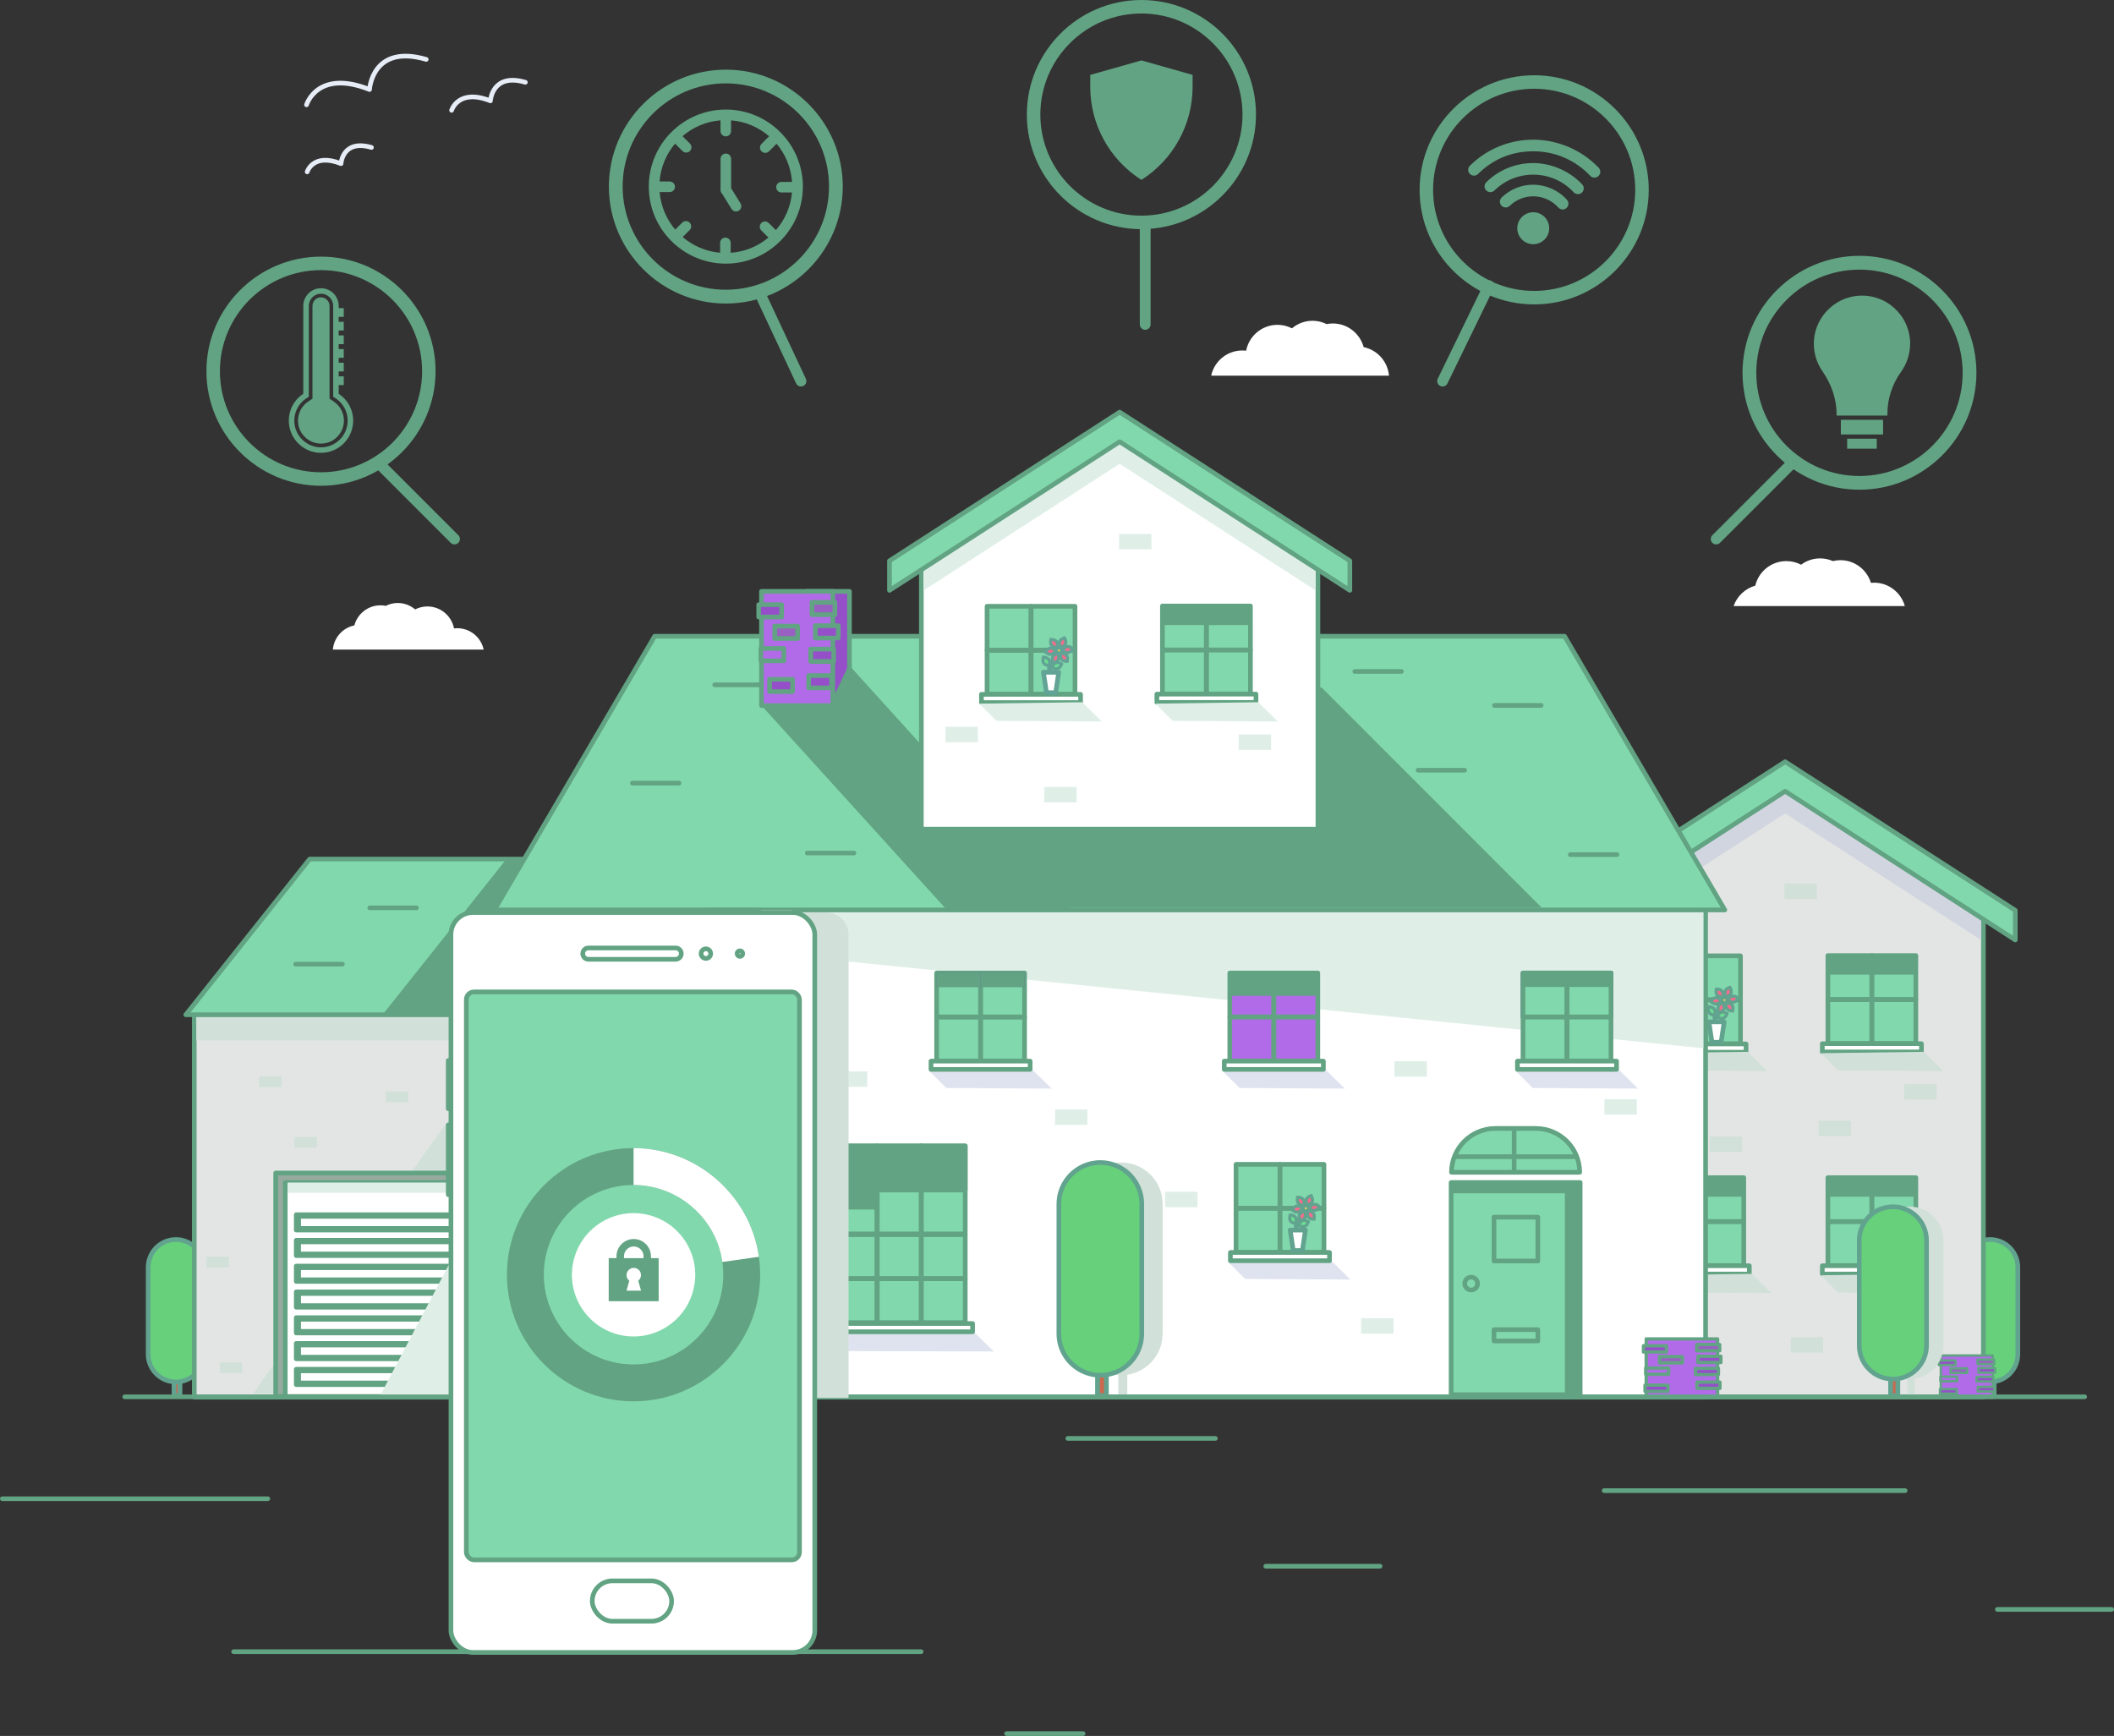 <?xml version="1.0" encoding="UTF-8"?>
<svg id="Layer_2" data-name="Layer 2" xmlns="http://www.w3.org/2000/svg" xmlns:xlink="http://www.w3.org/1999/xlink" viewBox="0 0 391.53 321.51">
  <rect x="0" y="0" width="391.53" height="321.51" fill="#333333" stroke="none"/>
  <defs>
    <style>
      .cls-1, .cls-2, .cls-3, .cls-4, .cls-5, .cls-6 {
        stroke-width: .61px;
      }

      .cls-1, .cls-2, .cls-3, .cls-4, .cls-5, .cls-6, .cls-7, .cls-8, .cls-9, .cls-10, .cls-11, .cls-12, .cls-13, .cls-14, .cls-15, .cls-16, .cls-17, .cls-18, .cls-19, .cls-20, .cls-21, .cls-22, .cls-23, .cls-24, .cls-25, .cls-26, .cls-27, .cls-28, .cls-29, .cls-30, .cls-31, .cls-32 {
        stroke-linecap: round;
        stroke-linejoin: round;
      }

      .cls-1, .cls-3, .cls-6, .cls-7, .cls-8, .cls-9, .cls-11, .cls-12, .cls-13, .cls-14, .cls-16, .cls-25, .cls-26, .cls-27, .cls-31 {
        stroke: #61a382;
      }

      .cls-1, .cls-7, .cls-9 {
        fill: #9550c9;
      }

      .cls-33 {
        clip-path: url(#clippath);
      }

      .cls-34, .cls-12, .cls-28, .cls-29, .cls-30, .cls-31, .cls-32 {
        fill: none;
      }

      .cls-34, .cls-35, .cls-36, .cls-37, .cls-38, .cls-39, .cls-40, .cls-41, .cls-42 {
        stroke-width: 0px;
      }

      .cls-2 {
        fill: #c17561;
      }

      .cls-2, .cls-4, .cls-5, .cls-10, .cls-15, .cls-18, .cls-20, .cls-29 {
        stroke: #6172a3;
      }

      .cls-3, .cls-8, .cls-16 {
        fill: #b26be8;
      }

      .cls-4, .cls-17, .cls-18 {
        fill: #c96a50;
      }

      .cls-5 {
        fill: #e88b6b;
      }

      .cls-6, .cls-11, .cls-27 {
        fill: #9861c1;
      }

      .cls-7, .cls-8, .cls-11 {
        stroke-width: .44px;
      }

      .cls-9, .cls-10, .cls-13, .cls-14, .cls-15, .cls-16, .cls-17, .cls-18, .cls-19, .cls-20, .cls-21, .cls-22, .cls-23, .cls-24, .cls-25, .cls-26, .cls-27, .cls-28, .cls-29, .cls-30, .cls-31, .cls-32 {
        stroke-width: .86px;
      }

      .cls-10 {
        fill: #829ad8;
      }

      .cls-12 {
        stroke-width: 2px;
      }

      .cls-13 {
        fill: #82d8ad;
      }

      .cls-14 {
        fill: #96aaa0;
      }

      .cls-15, .cls-23, .cls-24, .cls-25, .cls-42 {
        fill: #fff;
      }

      .cls-17, .cls-19, .cls-21, .cls-23, .cls-43, .cls-44, .cls-30 {
        stroke: #61a38f;
      }

      .cls-19, .cls-20 {
        fill: #66d17a;
      }

      .cls-21, .cls-22 {
        fill: #efd154;
      }

      .cls-22, .cls-24, .cls-45, .cls-46, .cls-32 {
        stroke: #61a394;
      }

      .cls-26 {
        fill: #e3e5e4;
      }

      .cls-45, .cls-43 {
        fill: #6bdd91;
      }

      .cls-45, .cls-43, .cls-46, .cls-44 {
        stroke-miterlimit: 10;
        stroke-width: .57px;
      }

      .cls-46, .cls-44 {
        fill: #f26d8c;
      }

      .cls-28 {
        stroke: #e7edf7;
      }

      .cls-35 {
        fill: #6172a3;
      }

      .cls-36 {
        fill: #61a382;
      }

      .cls-37 {
        fill: #d1e0d9;
      }

      .cls-38 {
        fill: #d1d5e0;
      }

      .cls-39 {
        fill: #dfefe8;
      }

      .cls-40 {
        fill: #dfefe7;
      }

      .cls-41 {
        fill: #dfe3ef;
      }
    </style>
    <clipPath id="clippath">
      <rect class="cls-34" x="69.77" y="153.91" width="118" height="105"/>
    </clipPath>
  </defs>
  <g id="Layer_1-2" data-name="Layer 1">
    <g id="DESIGNED_BY_FREEPIK" data-name="DESIGNED BY FREEPIK">
      <g>
        <path class="cls-42" d="m352.79,112.25h-31.71c.63-1.83,2.14-3.25,4.01-3.78.62-2.61,2.96-4.55,5.76-4.55.98,0,1.91.24,2.73.67.98-.74,2.2-1.17,3.52-1.17.84,0,1.65.18,2.37.5.44-.11.9-.17,1.38-.17,2.67,0,4.92,1.77,5.66,4.2.19-.02.39-.03.59-.03,2.71,0,5,1.84,5.69,4.33h0Z"/>
        <path class="cls-42" d="m257.25,69.58h-32.93c.57-2.67,2.94-4.67,5.78-4.67.23,0,.47.02.69.05.53-2.73,2.93-4.8,5.81-4.8.97,0,1.88.24,2.68.65,1.03-.87,2.36-1.4,3.82-1.4.94,0,1.82.23,2.61.62.37-.08.75-.12,1.14-.12,2.73,0,5.03,1.86,5.71,4.38,2.53.52,4.47,2.66,4.69,5.29Z"/>
        <path class="cls-42" d="m61.65,120.31h27.93c-.48-2.26-2.49-3.96-4.9-3.96-.19,0-.4.02-.59.04-.45-2.32-2.49-4.07-4.93-4.07-.82,0-1.59.2-2.27.55-.87-.74-2-1.19-3.24-1.19-.8,0-1.54.2-2.21.53-.31-.07-.64-.1-.97-.1-2.32,0-4.27,1.58-4.84,3.72-2.15.44-3.79,2.26-3.98,4.49h0Z"/>
      </g>
      <g>
        <g>
          <g>
            <g>
              <rect class="cls-17" x="368.23" y="255.41" width="1.11" height="3.07"/>
              <path class="cls-19" d="m373.72,234.73v16.08c0,2.84-2.3,5.14-5.14,5.14h0c-.39,0-.77-.04-1.14-.13-2.29-.52-4-2.57-4-5.02v-16.08c0-2.45,1.71-4.5,4-5.02.37-.08.75-.13,1.14-.13h0c2.84,0,5.14,2.3,5.14,5.15h0Z"/>
            </g>
            <g>
              <rect class="cls-17" x="32.23" y="255.41" width="1.11" height="3.07"/>
              <path class="cls-19" d="m37.72,234.73v16.08c0,2.84-2.3,5.14-5.14,5.14h0c-.39,0-.77-.04-1.14-.13-2.29-.52-4-2.57-4-5.02v-16.08c0-2.45,1.71-4.5,4-5.02.37-.08.75-.13,1.14-.13h0c2.84,0,5.14,2.3,5.14,5.15h0Z"/>
            </g>
            <g>
              <polygon class="cls-26" points="367.34 165.82 367.34 258.75 293.89 258.75 293.89 165.82 331.57 144.43 367.34 165.82"/>
              <polygon class="cls-38" points="366.9 168.53 366.9 174.09 330.62 150.65 294.31 174.1 294.24 168.64 330.62 145.17 366.9 168.53"/>
              <polygon class="cls-13" points="373.25 174.09 330.62 146.55 287.99 174.09 287.99 168.61 330.62 141.08 373.25 168.61 373.25 174.09"/>
              <rect class="cls-37" x="316.65" y="210.5" width="6" height="2.86"/>
              <rect class="cls-37" x="336.81" y="207.57" width="6" height="2.86"/>
              <rect class="cls-37" x="330.51" y="163.62" width="6" height="2.86"/>
              <rect class="cls-41" x="298.36" y="199.35" width="6" height="2.86"/>
              <rect class="cls-37" x="352.66" y="200.78" width="6" height="2.86"/>
              <rect class="cls-37" x="331.66" y="247.65" width="6" height="2.86"/>
              <g>
                <g>
                  <g>
                    <rect class="cls-10" x="306.05" y="177.03" width="8.12" height="8.12"/>
                    <rect class="cls-13" x="314.23" y="177.03" width="8.12" height="8.12"/>
                    <rect class="cls-10" x="306.05" y="185.2" width="8.12" height="8.12"/>
                    <rect class="cls-13" x="314.23" y="185.2" width="8.12" height="8.12"/>
                  </g>
                  <rect class="cls-25" x="305.02" y="193.35" width="18.36" height="1.53"/>
                  <g>
                    <polygon class="cls-23" points="318.76 193.04 317.07 193.04 316.5 189.26 319.33 189.26 318.76 193.04"/>
                    <path class="cls-30" d="m317.72,189.14s-.48-1.24.68-1.99,1.04-1.59,1.04-1.59"/>
                    <path class="cls-21" d="m320.01,185.22c0,.34-.28.62-.62.62s-.62-.28-.62-.62.28-.62.62-.62.62.28.62.62Z"/>
                    <path class="cls-43" d="m317.51,186.92c.28.44.03,1.11.03,1.11,0,0-.72-.05-1-.49s-.03-1.11-.03-1.11c0,0,.72.05,1,.49Z"/>
                    <path class="cls-43" d="m319.17,188.58c-.49.18-1.09-.22-1.09-.22,0,0,.2-.69.7-.87.49-.18,1.09.22,1.09.22,0,0-.2.69-.7.87Z"/>
                    <path class="cls-44" d="m320.59,183.97c-.19.49-.89.67-.89.67,0,0-.38-.61-.19-1.1.19-.49.89-.67.89-.67,0,0,.38.61.19,1.1Z"/>
                    <path class="cls-44" d="m318.93,183.56c.33.41.14,1.11.14,1.11,0,0-.72.03-1.05-.38s-.14-1.11-.14-1.11c0,0,.72-.03,1.05.38Z"/>
                    <path class="cls-44" d="m317.73,184.79c.52-.08,1.03.43,1.03.43,0,0-.34.64-.86.71-.52.08-1.03-.43-1.03-.43,0,0,.34-.64.86-.71Z"/>
                    <path class="cls-44" d="m318.21,186.44c.19-.49.89-.68.89-.68,0,0,.38.61.19,1.1-.19.49-.89.68-.89.68,0,0-.38-.61-.19-1.1Z"/>
                    <path class="cls-44" d="m319.87,186.85c-.33-.41-.14-1.11-.14-1.11,0,0,.72-.03,1.05.38s.14,1.11.14,1.11c0,0-.72.03-1.05-.38Z"/>
                    <path class="cls-44" d="m321.06,185.62c-.52.08-1.03-.43-1.03-.43,0,0,.34-.64.86-.71.52-.08,1.03.43,1.03.43,0,0-.34.64-.86.71Z"/>
                  </g>
                </g>
                <polygon class="cls-37" points="304.61 195.06 307.8 198.25 327.32 198.37 323.68 194.81 304.61 195.06"/>
              </g>
              <g>
                <g>
                  <g>
                    <rect class="cls-13" x="338.54" y="176.98" width="8.12" height="8.12"/>
                    <rect class="cls-13" x="346.71" y="176.98" width="8.12" height="8.12"/>
                    <rect class="cls-36" x="338.54" y="176.98" width="8.12" height="3.53"/>
                    <rect class="cls-36" x="346.71" y="176.98" width="8.12" height="3.53"/>
                    <rect class="cls-13" x="338.54" y="185.16" width="8.12" height="8.12"/>
                    <rect class="cls-13" x="346.71" y="185.16" width="8.12" height="8.12"/>
                  </g>
                  <rect class="cls-25" x="337.51" y="193.3" width="18.36" height="1.53"/>
                </g>
                <polygon class="cls-37" points="337.23 195.06 340.42 198.25 359.94 198.37 356.3 194.81 337.23 195.06"/>
              </g>
              <g>
                <g>
                  <g>
                    <rect class="cls-13" x="338.54" y="218.11" width="8.12" height="8.12"/>
                    <rect class="cls-13" x="346.71" y="218.11" width="8.12" height="8.12"/>
                    <rect class="cls-36" x="338.54" y="218.11" width="8.12" height="3.53"/>
                    <rect class="cls-36" x="346.71" y="218.11" width="8.12" height="3.53"/>
                    <rect class="cls-13" x="338.54" y="226.28" width="8.12" height="8.12"/>
                    <rect class="cls-10" x="346.71" y="226.28" width="8.12" height="8.12"/>
                  </g>
                  <rect class="cls-25" x="337.51" y="234.43" width="18.36" height="1.53"/>
                </g>
                <polygon class="cls-37" points="337.23 236.19 340.42 239.38 359.94 239.5 356.3 235.93 337.23 236.19"/>
              </g>
              <g>
                <g>
                  <g>
                    <rect class="cls-10" x="306.67" y="218.11" width="8.12" height="8.12"/>
                    <rect class="cls-13" x="314.84" y="218.11" width="8.12" height="8.12"/>
                    <rect class="cls-35" x="306.67" y="218.11" width="8.12" height="3.53"/>
                    <rect class="cls-36" x="314.84" y="218.11" width="8.12" height="3.53"/>
                    <rect class="cls-10" x="306.67" y="226.28" width="8.12" height="8.12"/>
                    <rect class="cls-13" x="314.84" y="226.28" width="8.12" height="8.12"/>
                  </g>
                  <rect class="cls-25" x="305.63" y="234.43" width="18.36" height="1.53"/>
                </g>
                <polygon class="cls-37" points="305.35 236.19 308.54 239.38 328.06 239.5 324.43 235.93 305.35 236.19"/>
              </g>
              <rect class="cls-26" x="35.98" y="187.48" width="106.46" height="71.29"/>
              <rect class="cls-37" x="36.36" y="188.36" width="106.04" height="4.35"/>
              <polygon class="cls-37" points="46.84 258.16 95.85 189.57 95.85 257.66 46.84 258.16"/>
              <polygon class="cls-13" points="210.56 187.94 34.41 187.94 57.35 159.11 187.62 159.11 210.56 187.94"/>
              <polygon class="cls-36" points="247 187.94 70.85 187.94 93.79 159.11 224.06 159.11 247 187.94"/>
              <g>
                <rect class="cls-14" x="51.06" y="217.25" width="61.98" height="41.38"/>
                <rect class="cls-25" x="52.83" y="219.02" width="58.45" height="39.62"/>
                <g>
                  <rect class="cls-25" x="54.87" y="229.71" width="54.26" height="2.84"/>
                  <rect class="cls-25" x="55.06" y="229.84" width="53.87" height="2.58"/>
                  <rect class="cls-25" x="55.31" y="230.01" width="53.37" height="2.24"/>
                </g>
                <g>
                  <rect class="cls-25" x="54.87" y="224.98" width="54.26" height="2.84"/>
                  <rect class="cls-25" x="55.06" y="225.11" width="53.87" height="2.58"/>
                  <rect class="cls-25" x="55.31" y="225.28" width="53.37" height="2.24"/>
                </g>
                <g>
                  <rect class="cls-25" x="54.87" y="234.49" width="54.26" height="2.84"/>
                  <rect class="cls-25" x="55.06" y="234.62" width="53.87" height="2.58"/>
                  <rect class="cls-25" x="55.31" y="234.79" width="53.37" height="2.24"/>
                </g>
                <g>
                  <rect class="cls-25" x="54.87" y="239.27" width="54.26" height="2.84"/>
                  <rect class="cls-25" x="55.06" y="239.4" width="53.87" height="2.58"/>
                  <rect class="cls-25" x="55.31" y="239.57" width="53.37" height="2.24"/>
                </g>
                <g>
                  <rect class="cls-25" x="54.87" y="244.04" width="54.26" height="2.84"/>
                  <rect class="cls-25" x="55.06" y="244.17" width="53.87" height="2.58"/>
                  <rect class="cls-25" x="55.31" y="244.34" width="53.37" height="2.24"/>
                </g>
                <g>
                  <rect class="cls-25" x="54.87" y="248.82" width="54.26" height="2.84"/>
                  <rect class="cls-25" x="55.06" y="248.95" width="53.87" height="2.58"/>
                  <rect class="cls-25" x="55.31" y="249.12" width="53.37" height="2.24"/>
                </g>
                <g>
                  <rect class="cls-25" x="54.87" y="253.6" width="54.26" height="2.84"/>
                  <rect class="cls-25" x="55.06" y="253.73" width="53.87" height="2.58"/>
                  <rect class="cls-25" x="55.31" y="253.9" width="53.37" height="2.24"/>
                </g>
                <polygon class="cls-40" points="53.26 219.02 109.39 219.02 111.71 219.02 111.71 220.93 111.71 258.64 70.32 258.64 90.13 220.93 53.26 220.93 53.26 219.02"/>
              </g>
              <rect class="cls-25" x="95.14" y="166.91" width="220.75" height="91.86"/>
              <polygon class="cls-40" points="315.47 194.15 95.56 171.85 95.56 168.04 315.47 168.04 315.47 194.15"/>
              <path class="cls-13" d="m276.95,209h7.5c4.48,0,8.12,3.64,8.12,8.12h-23.74c0-4.48,3.64-8.12,8.12-8.12Z"/>
              <rect class="cls-13" x="268.76" y="219.01" width="23.9" height="39.3"/>
              <rect class="cls-36" x="268.76" y="219.22" width="23.9" height="1.79"/>
              <rect class="cls-36" x="289.83" y="220.51" width="2.83" height="38.01"/>
              <line class="cls-31" x1="54.76" y1="178.57" x2="63.41" y2="178.57"/>
              <line class="cls-31" x1="68.48" y1="168.14" x2="77.13" y2="168.14"/>
              <line class="cls-29" x1="83.63" y1="175.71" x2="92.28" y2="175.71"/>
              <line class="cls-31" x1="280.43" y1="209.29" x2="280.43" y2="217.06"/>
              <line class="cls-31" x1="291.92" y1="214.23" x2="269.45" y2="214.23"/>
              <path class="cls-13" d="m273.66,237.73c0,.66-.53,1.19-1.19,1.19s-1.19-.53-1.19-1.19.53-1.19,1.19-1.19,1.19.53,1.19,1.19Z"/>
              <rect class="cls-39" x="195.4" y="205.48" width="6" height="2.86"/>
              <rect class="cls-39" x="297.15" y="203.58" width="6" height="2.86"/>
              <rect class="cls-41" x="198.02" y="224.44" width="6" height="2.86"/>
              <rect class="cls-41" x="103.71" y="241.02" width="6" height="2.86"/>
              <rect class="cls-39" x="258.27" y="196.55" width="6" height="2.86"/>
              <rect class="cls-41" x="202.98" y="244.92" width="6" height="2.86"/>
              <rect class="cls-37" x="40.71" y="252.32" width="4.14" height="1.97"/>
              <rect class="cls-37" x="71.48" y="202.16" width="4.14" height="1.97"/>
              <rect class="cls-37" x="48.02" y="199.39" width="4.14" height="1.97"/>
              <rect class="cls-37" x="54.53" y="210.59" width="4.14" height="1.97"/>
              <rect class="cls-37" x="38.24" y="232.76" width="4.14" height="1.97"/>
              <rect class="cls-39" x="215.79" y="220.72" width="6" height="2.86"/>
              <rect class="cls-39" x="252.1" y="244.15" width="6" height="2.86"/>
              <rect class="cls-39" x="154.63" y="198.43" width="6" height="2.86"/>
              <rect class="cls-41" x="107.95" y="212.91" width="6" height="2.86"/>
              <g>
                <polygon class="cls-41" points="117.77 198.31 120.96 201.5 140.48 201.62 136.85 198.06 117.77 198.31"/>
                <g>
                  <g>
                    <rect class="cls-35" x="119.17" y="180.21" width="8.12" height="2.59"/>
                    <rect class="cls-35" x="127.34" y="180.21" width="8.12" height="2.59"/>
                    <rect class="cls-10" x="119.17" y="188.38" width="8.12" height="8.12"/>
                    <rect class="cls-10" x="127.34" y="188.38" width="8.12" height="8.12"/>
                  </g>
                  <rect class="cls-15" x="118.13" y="196.53" width="18.36" height="1.53"/>
                </g>
              </g>
              <g>
                <polygon class="cls-41" points="172.07 198.31 175.26 201.5 194.78 201.62 191.15 198.06 172.07 198.31"/>
                <g>
                  <g>
                    <rect class="cls-35" x="173.47" y="180.21" width="8.12" height="2.59"/>
                    <rect class="cls-35" x="181.64" y="180.21" width="8.12" height="2.59"/>
                    <rect class="cls-13" x="173.47" y="188.38" width="8.12" height="8.12"/>
                    <rect class="cls-13" x="181.64" y="188.38" width="8.12" height="8.12"/>
                  </g>
                  <rect class="cls-25" x="172.43" y="196.53" width="18.36" height="1.53"/>
                </g>
              </g>
              <g>
                <polygon class="cls-41" points="226.37 198.31 229.57 201.5 249.08 201.62 245.45 198.06 226.37 198.31"/>
                <g>
                  <g>
                    <rect class="cls-16" x="227.77" y="180.21" width="8.12" height="8.12"/>
                    <rect class="cls-16" x="235.95" y="180.21" width="8.12" height="8.12"/>
                    <rect class="cls-36" x="227.77" y="180.21" width="8.12" height="4.22"/>
                    <rect class="cls-36" x="235.95" y="180.21" width="8.12" height="4.22"/>
                    <rect class="cls-16" x="227.77" y="188.38" width="8.12" height="8.12"/>
                    <rect class="cls-16" x="235.95" y="188.38" width="8.12" height="8.12"/>
                  </g>
                  <rect class="cls-25" x="226.74" y="196.53" width="18.36" height="1.53"/>
                </g>
              </g>
              <g>
                <polygon class="cls-41" points="280.68 198.31 283.87 201.5 303.39 201.62 299.75 198.06 280.68 198.31"/>
                <g>
                  <g>
                    <rect class="cls-10" x="282.07" y="180.21" width="8.12" height="8.12"/>
                    <rect class="cls-10" x="290.25" y="180.21" width="8.12" height="8.12"/>
                    <rect class="cls-10" x="119.17" y="180.21" width="8.12" height="8.12"/>
                    <rect class="cls-10" x="127.34" y="180.21" width="8.12" height="8.12"/>
                    <rect class="cls-13" x="173.47" y="180.21" width="8.12" height="8.12"/>
                    <rect class="cls-13" x="181.64" y="180.21" width="8.12" height="8.12"/>
                    <rect class="cls-13" x="282.07" y="180.21" width="8.12" height="8.12"/>
                    <rect class="cls-13" x="290.25" y="180.21" width="8.12" height="8.12"/>
                    <rect class="cls-35" x="119.17" y="180.21" width="8.12" height="2.59"/>
                    <rect class="cls-35" x="127.34" y="180.21" width="8.12" height="2.59"/>
                    <rect class="cls-35" x="173.47" y="180.21" width="8.12" height="2.59"/>
                    <rect class="cls-35" x="181.64" y="180.21" width="8.12" height="2.59"/>
                    <rect class="cls-35" x="119.17" y="180.21" width="8.12" height="2.59"/>
                    <rect class="cls-35" x="127.34" y="180.21" width="8.12" height="2.59"/>
                    <rect class="cls-36" x="173.47" y="180.21" width="8.12" height="2.59"/>
                    <rect class="cls-36" x="181.64" y="180.21" width="8.12" height="2.59"/>
                    <rect class="cls-36" x="282.07" y="180.21" width="8.12" height="2.59"/>
                    <rect class="cls-36" x="290.25" y="180.21" width="8.12" height="2.59"/>
                    <rect class="cls-13" x="282.07" y="188.38" width="8.12" height="8.12"/>
                    <rect class="cls-13" x="290.25" y="188.38" width="8.12" height="8.12"/>
                  </g>
                  <rect class="cls-25" x="281.04" y="196.53" width="18.36" height="1.53"/>
                </g>
              </g>
              <g>
                <polygon class="cls-41" points="128.24 246.97 131.43 250.16 184.06 250.31 180.43 246.74 128.24 246.97"/>
                <g>
                  <g>
                    <g>
                      <rect class="cls-10" x="129.75" y="212.24" width="8.12" height="8.12"/>
                      <rect class="cls-10" x="137.93" y="212.24" width="8.12" height="8.12"/>
                      <rect class="cls-10" x="129.75" y="220.41" width="8.12" height="8.12"/>
                      <rect class="cls-10" x="137.93" y="220.41" width="8.12" height="8.12"/>
                    </g>
                    <g>
                      <rect class="cls-13" x="146.11" y="212.24" width="8.12" height="8.12"/>
                      <rect class="cls-13" x="154.29" y="212.24" width="8.12" height="8.12"/>
                      <rect class="cls-13" x="146.11" y="220.41" width="8.12" height="8.12"/>
                      <rect class="cls-13" x="154.29" y="220.41" width="8.12" height="8.12"/>
                    </g>
                    <g>
                      <rect class="cls-13" x="162.48" y="212.24" width="8.12" height="8.12"/>
                      <rect class="cls-13" x="170.65" y="212.24" width="8.12" height="8.12"/>
                      <rect class="cls-13" x="129.75" y="212.24" width="8.12" height="8.12"/>
                      <rect class="cls-13" x="137.93" y="212.24" width="8.12" height="8.12"/>
                      <rect class="cls-13" x="146.11" y="212.24" width="8.12" height="8.12"/>
                      <rect class="cls-13" x="154.29" y="212.24" width="8.12" height="8.12"/>
                      <rect class="cls-13" x="162.48" y="212.24" width="8.12" height="8.12"/>
                      <rect class="cls-13" x="170.65" y="212.24" width="8.12" height="8.12"/>
                      <rect class="cls-35" x="129.75" y="212.24" width="8.12" height="11.78"/>
                      <rect class="cls-35" x="137.93" y="212.24" width="8.12" height="11.78"/>
                      <rect class="cls-36" x="146.11" y="212.24" width="8.12" height="11.78"/>
                      <rect class="cls-36" x="154.29" y="212.24" width="8.12" height="11.78"/>
                      <rect class="cls-36" x="162.48" y="212.24" width="8.12" height="11.78"/>
                      <rect class="cls-36" x="170.65" y="212.24" width="8.12" height="11.78"/>
                      <rect class="cls-13" x="162.48" y="220.41" width="8.12" height="8.12"/>
                      <rect class="cls-13" x="170.65" y="220.41" width="8.12" height="8.12"/>
                    </g>
                    <g>
                      <rect class="cls-10" x="129.75" y="228.67" width="8.12" height="8.12"/>
                      <rect class="cls-10" x="137.93" y="228.67" width="8.12" height="8.12"/>
                      <rect class="cls-10" x="129.75" y="236.84" width="8.12" height="8.12"/>
                      <rect class="cls-10" x="137.93" y="236.84" width="8.12" height="8.12"/>
                    </g>
                    <g>
                      <rect class="cls-13" x="146.11" y="228.67" width="8.12" height="8.12"/>
                      <rect class="cls-13" x="154.29" y="228.67" width="8.12" height="8.12"/>
                      <rect class="cls-13" x="146.11" y="236.84" width="8.12" height="8.12"/>
                      <rect class="cls-13" x="154.29" y="236.84" width="8.12" height="8.12"/>
                    </g>
                    <g>
                      <rect class="cls-13" x="162.48" y="228.67" width="8.12" height="8.12"/>
                      <rect class="cls-13" x="170.65" y="228.67" width="8.12" height="8.12"/>
                      <rect class="cls-13" x="162.48" y="236.84" width="8.12" height="8.12"/>
                      <rect class="cls-13" x="170.65" y="236.84" width="8.12" height="8.12"/>
                    </g>
                  </g>
                  <rect class="cls-25" x="128.4" y="245.13" width="51.73" height="1.53"/>
                </g>
              </g>
              <g>
                <rect class="cls-5" x="91.56" y="247.67" width="13.22" height="10.78"/>
                <rect class="cls-2" x="94.01" y="250.95" width="4.25" height="1.16"/>
                <rect class="cls-5" x="91.46" y="253.06" width="4.25" height="1.16"/>
                <rect class="cls-2" x="100.92" y="248.71" width="4.25" height="1.16"/>
                <rect class="cls-4" x="100.68" y="253.12" width="4.25" height="1.16"/>
                <rect class="cls-4" x="91.34" y="256.22" width="4.25" height="1.16"/>
                <rect class="cls-4" x="100.96" y="255.67" width="4.25" height="1.16"/>
                <rect class="cls-4" x="101.13" y="250.88" width="4.25" height="1.16"/>
                <rect class="cls-4" x="91.05" y="248.93" width="4.25" height="1.16"/>
              </g>
              <g>
                <rect class="cls-3" x="304.89" y="247.98" width="13.22" height="10.78"/>
                <rect class="cls-6" x="307.35" y="251.26" width="4.25" height="1.16"/>
                <rect class="cls-3" x="304.8" y="253.37" width="4.25" height="1.16"/>
                <rect class="cls-6" x="314.25" y="249.02" width="4.25" height="1.16"/>
                <rect class="cls-1" x="314.02" y="253.43" width="4.25" height="1.16"/>
                <rect class="cls-1" x="304.67" y="256.54" width="4.25" height="1.16"/>
                <rect class="cls-1" x="314.3" y="255.98" width="4.25" height="1.16"/>
                <rect class="cls-1" x="314.47" y="251.19" width="4.25" height="1.16"/>
                <rect class="cls-1" x="304.38" y="249.24" width="4.25" height="1.16"/>
              </g>
              <g>
                <rect class="cls-8" x="359.46" y="251.05" width="9.61" height="7.83"/>
                <rect class="cls-11" x="361.25" y="253.43" width="3.09" height=".85"/>
                <rect class="cls-8" x="359.39" y="254.97" width="3.09" height=".85"/>
                <rect class="cls-11" x="366.26" y="251.81" width="3.09" height=".85"/>
                <rect class="cls-7" x="366.09" y="255.01" width="3.09" height=".85"/>
                <rect class="cls-7" x="359.3" y="257.27" width="3.09" height=".85"/>
                <rect class="cls-7" x="366.3" y="256.86" width="3.09" height=".85"/>
                <rect class="cls-7" x="366.42" y="253.38" width="3.09" height=".85"/>
                <rect class="cls-7" x="359.09" y="251.97" width="3.09" height=".85"/>
              </g>
              <polygon class="cls-13" points="319.45 168.53 91.57 168.53 121.25 117.84 289.77 117.84 319.45 168.53"/>
              <polygon class="cls-36" points="141.03 130.67 175.3 168.45 198.26 168.45 157.49 123.46 141.03 130.67"/>
              <rect class="cls-13" x="276.7" y="225.43" width="8.12" height="8.12"/>
              <rect class="cls-13" x="276.7" y="246.26" width="8.12" height="2.1"/>
              <polygon class="cls-36" points="170.64 153.57 185.16 168.09 285.52 168.09 244.73 127.29 170.64 153.57"/>
              <polygon class="cls-25" points="244.09 101.08 244.09 153.57 170.64 153.57 170.64 101.08 208.32 79.69 244.09 101.08"/>
              <polygon class="cls-39" points="243.65 103.79 243.65 109.34 207.37 85.9 171.06 109.36 170.99 103.89 207.37 80.43 243.65 103.79"/>
              <polygon class="cls-13" points="250 109.34 207.37 81.81 164.74 109.34 164.74 103.87 207.37 76.33 250 103.87 250 109.34"/>
              <line class="cls-31" x1="132.36" y1="126.84" x2="141" y2="126.84"/>
              <line class="cls-31" x1="151.6" y1="134.65" x2="160.25" y2="134.65"/>
              <line class="cls-31" x1="250.92" y1="124.36" x2="259.56" y2="124.36"/>
              <line class="cls-31" x1="276.78" y1="130.65" x2="285.43" y2="130.65"/>
              <line class="cls-31" x1="262.64" y1="142.65" x2="271.28" y2="142.65"/>
              <line class="cls-31" x1="290.83" y1="158.28" x2="299.48" y2="158.28"/>
              <line class="cls-31" x1="117.12" y1="145.04" x2="125.76" y2="145.04"/>
              <line class="cls-31" x1="149.51" y1="157.99" x2="158.15" y2="157.99"/>
              <rect class="cls-39" x="193.4" y="145.75" width="6" height="2.86"/>
              <rect class="cls-39" x="207.26" y="98.88" width="6" height="2.86"/>
              <rect class="cls-39" x="175.11" y="134.6" width="6" height="2.86"/>
              <rect class="cls-39" x="229.41" y="136.03" width="6" height="2.86"/>
              <g>
                <g>
                  <g>
                    <rect class="cls-13" x="182.81" y="112.29" width="8.12" height="8.12"/>
                    <rect class="cls-13" x="190.98" y="112.29" width="8.12" height="8.12"/>
                    <rect class="cls-13" x="182.81" y="120.46" width="8.12" height="8.12"/>
                    <rect class="cls-13" x="190.98" y="120.46" width="8.12" height="8.12"/>
                  </g>
                  <rect class="cls-25" x="181.77" y="128.6" width="18.36" height="1.53"/>
                  <g>
                    <polygon class="cls-24" points="195.52 128.29 193.82 128.29 193.25 124.51 196.09 124.51 195.52 128.29"/>
                    <path class="cls-32" d="m194.47,124.4s-.48-1.24.68-1.99c1.16-.75,1.04-1.59,1.04-1.59"/>
                    <circle class="cls-22" cx="196.14" cy="120.47" r=".62"/>
                    <path class="cls-45" d="m194.26,122.18c.28.44.03,1.11.03,1.11,0,0-.72-.05-1-.49s-.03-1.11-.03-1.11c0,0,.72.05,1,.49Z"/>
                    <path class="cls-45" d="m195.92,123.84c-.49.18-1.09-.22-1.09-.22,0,0,.2-.69.7-.87s1.09.22,1.09.22c0,0-.2.69-.7.87Z"/>
                    <path class="cls-46" d="m197.34,119.23c-.19.49-.89.68-.89.68,0,0-.38-.61-.19-1.1s.89-.68.89-.68c0,0,.38.61.19,1.1Z"/>
                    <path class="cls-46" d="m195.68,118.81c.33.41.14,1.11.14,1.11,0,0-.72.03-1.05-.38s-.14-1.11-.14-1.11c0,0,.72-.03,1.05.38Z"/>
                    <path class="cls-46" d="m194.48,120.04c.52-.08,1.03.43,1.03.43,0,0-.34.64-.86.71-.52.08-1.03-.43-1.03-.43,0,0,.34-.64.86-.71Z"/>
                    <path class="cls-46" d="m194.96,121.69c.19-.49.89-.68.89-.68,0,0,.38.61.19,1.1s-.89.67-.89.67c0,0-.38-.61-.19-1.1h0Z"/>
                    <path class="cls-46" d="m196.62,122.11c-.33-.41-.14-1.11-.14-1.11,0,0,.72-.03,1.05.38s.14,1.11.14,1.11c0,0-.72.03-1.05-.38Z"/>
                    <path class="cls-46" d="m197.81,120.88c-.52.08-1.03-.43-1.03-.43,0,0,.34-.64.86-.71.52-.08,1.03.43,1.03.43,0,0-.34.64-.86.71Z"/>
                  </g>
                </g>
                <polygon class="cls-39" points="181.36 130.32 184.55 133.51 204.07 133.63 200.44 130.06 181.36 130.32"/>
              </g>
              <g>
                <g>
                  <polygon class="cls-41" points="227.41 233.68 230.6 236.87 250.12 236.99 246.49 233.43 227.41 233.68"/>
                  <g>
                    <g>
                      <rect class="cls-13" x="228.92" y="215.65" width="8.12" height="8.12"/>
                      <rect class="cls-13" x="237.09" y="215.65" width="8.12" height="8.12"/>
                      <rect class="cls-13" x="228.92" y="223.82" width="8.12" height="8.12"/>
                      <rect class="cls-13" x="237.09" y="223.82" width="8.12" height="8.12"/>
                    </g>
                    <rect class="cls-25" x="227.88" y="231.97" width="18.36" height="1.53"/>
                  </g>
                </g>
                <g>
                  <polygon class="cls-23" points="241.21 231.61 239.52 231.61 238.95 227.83 241.78 227.83 241.21 231.61"/>
                  <path class="cls-30" d="m240.17,227.71s-.48-1.24.68-1.99,1.04-1.59,1.04-1.59"/>
                  <circle class="cls-21" cx="241.84" cy="223.79" r=".62"/>
                  <path class="cls-43" d="m239.96,225.5c.28.44.03,1.11.03,1.11,0,0-.72-.05-1-.49s-.03-1.11-.03-1.11c0,0,.72.05,1,.49Z"/>
                  <path class="cls-43" d="m241.62,227.15c-.49.18-1.09-.22-1.09-.22,0,0,.2-.69.7-.87.49-.18,1.09.22,1.09.22,0,0-.2.69-.7.87Z"/>
                  <path class="cls-44" d="m243.04,222.54c-.19.49-.89.68-.89.68,0,0-.38-.61-.19-1.1.19-.49.89-.68.89-.68,0,0,.38.61.19,1.1Z"/>
                  <path class="cls-44" d="m241.37,222.13c.33.41.14,1.11.14,1.11,0,0-.72.03-1.05-.38s-.14-1.11-.14-1.11c0,0,.72-.03,1.05.38Z"/>
                  <path class="cls-44" d="m240.18,223.36c.52-.08,1.03.43,1.03.43,0,0-.34.64-.86.71-.52.08-1.03-.43-1.03-.43,0,0,.34-.64.86-.71Z"/>
                  <path class="cls-44" d="m240.65,225.01c.19-.49.89-.68.89-.68,0,0,.38.61.19,1.1-.19.49-.89.68-.89.68,0,0-.38-.61-.19-1.1Z"/>
                  <path class="cls-44" d="m242.32,225.42c-.33-.41-.14-1.11-.14-1.11,0,0,.72-.03,1.05.38s.14,1.11.14,1.11c0,0-.72.03-1.05-.38Z"/>
                  <path class="cls-44" d="m243.51,224.19c-.52.08-1.03-.43-1.03-.43,0,0,.34-.64.86-.71.52-.08,1.03.43,1.03.43,0,0-.34.64-.86.71Z"/>
                </g>
              </g>
              <g>
                <g>
                  <g>
                    <rect class="cls-13" x="215.29" y="112.24" width="8.12" height="8.12"/>
                    <rect class="cls-13" x="223.47" y="112.24" width="8.12" height="8.12"/>
                    <rect class="cls-36" x="215.29" y="112.24" width="8.12" height="3.53"/>
                    <rect class="cls-36" x="223.47" y="112.24" width="8.12" height="3.53"/>
                    <rect class="cls-13" x="215.29" y="120.41" width="8.12" height="8.12"/>
                    <rect class="cls-13" x="223.47" y="120.41" width="8.12" height="8.12"/>
                  </g>
                  <rect class="cls-25" x="214.26" y="128.56" width="18.36" height="1.53"/>
                </g>
                <polygon class="cls-39" points="213.98 130.32 217.17 133.51 236.69 133.63 233.05 130.06 213.98 130.32"/>
              </g>
              <g>
                <polygon class="cls-9" points="157.33 123.84 154.1 130.67 149.41 109.53 157.33 109.53 157.33 123.84"/>
                <rect class="cls-16" x="141.03" y="109.53" width="13.22" height="21.15"/>
                <rect class="cls-27" x="143.48" y="115.96" width="4.25" height="2.29"/>
                <rect class="cls-16" x="140.93" y="120.1" width="4.25" height="2.29"/>
                <rect class="cls-27" x="150.39" y="111.56" width="4.25" height="2.29"/>
                <rect class="cls-9" x="150.15" y="120.22" width="4.25" height="2.29"/>
                <rect class="cls-9" x="142.54" y="125.81" width="4.25" height="2.29"/>
                <rect class="cls-9" x="151.01" y="115.88" width="4.25" height="2.29"/>
                <rect class="cls-9" x="140.52" y="111.99" width="4.25" height="2.29"/>
                <rect class="cls-9" x="149.77" y="125.12" width="4.25" height="2.29"/>
              </g>
            </g>
            <g>
              <path class="cls-37" d="m353.71,223.48h0c-.47,0-.94.05-1.38.15-2.77.63-4.85,3.11-4.85,6.08v19.47c0,2.96,2.07,5.44,4.85,6.07.31.07.63.11.95.13v3.08h1.35v-3.13c3-.45,5.31-3.03,5.31-6.15v-19.47c0-3.44-2.79-6.23-6.23-6.23h0Z"/>
              <g>
                <rect class="cls-17" x="350.15" y="254.76" width="1.35" height="3.72"/>
                <path class="cls-19" d="m356.81,229.72v19.47c0,3.44-2.79,6.23-6.23,6.23h0c-.47,0-.94-.05-1.38-.15-2.77-.63-4.85-3.11-4.85-6.07v-19.47c0-2.97,2.07-5.45,4.85-6.08.44-.1.91-.15,1.38-.15h0c3.44,0,6.23,2.79,6.23,6.23h0Z"/>
              </g>
            </g>
            <g>
              <path class="cls-37" d="m207.64,215.32h0c-.58,0-1.16.06-1.7.19-3.42.78-5.98,3.84-5.98,7.5v24.02c0,3.65,2.56,6.71,5.98,7.49.38.09.78.13,1.18.16v3.8h1.66v-3.87c3.7-.55,6.55-3.73,6.55-7.59v-24.02c0-4.25-3.44-7.69-7.68-7.69h0Z"/>
              <g>
                <rect class="cls-17" x="203.26" y="253.89" width="1.66" height="4.58"/>
                <path class="cls-19" d="m211.47,223v24.02c0,4.24-3.44,7.68-7.68,7.68h0c-.58,0-1.16-.06-1.7-.19-3.42-.78-5.98-3.84-5.98-7.49v-24.02c0-3.66,2.56-6.72,5.98-7.5.55-.12,1.12-.19,1.7-.19h0c4.24,0,7.68,3.44,7.68,7.69Z"/>
              </g>
            </g>
            <g>
              <path class="cls-38" d="m117.78,227.18h0c-.42,0-.84.05-1.23.14-2.48.56-4.34,2.78-4.34,5.44v17.42c0,2.65,1.85,4.87,4.34,5.43.28.06.56.1.85.12v2.76h1.21v-2.8c2.68-.4,4.75-2.71,4.75-5.5v-17.42c0-3.08-2.49-5.57-5.57-5.57v-.02Z"/>
              <g>
                <rect class="cls-18" x="114.6" y="255.15" width="1.21" height="3.32"/>
                <path class="cls-20" d="m120.55,232.75v17.42c0,3.07-2.49,5.57-5.57,5.57h0c-.42,0-.84-.05-1.23-.14-2.48-.56-4.34-2.78-4.34-5.43v-17.42c0-2.65,1.85-4.87,4.34-5.44.4-.09.81-.14,1.23-.14h0c3.07,0,5.57,2.49,5.57,5.57h0Z"/>
              </g>
            </g>
            <line class="cls-31" x1="23.1" y1="258.7" x2="386.1" y2="258.7"/>
          </g>
          <g>
            <line class="cls-31" x1="297.1" y1="276.08" x2="352.85" y2="276.08"/>
            <line class="cls-31" x1="197.77" y1="266.41" x2="225.1" y2="266.41"/>
            <line class="cls-31" x1="43.27" y1="305.91" x2="170.6" y2="305.91"/>
            <line class="cls-31" x1=".43" y1="277.58" x2="49.6" y2="277.58"/>
            <line class="cls-31" x1="234.43" y1="290.08" x2="255.6" y2="290.08"/>
            <line class="cls-31" x1="369.93" y1="298.08" x2="391.1" y2="298.08"/>
            <line class="cls-31" x1="186.43" y1="321.08" x2="200.6" y2="321.08"/>
          </g>
          <g>
            <path class="cls-28" d="m56.77,19.41s2-6.67,11.67-2.83c0,0,.46-8.5,10.5-5.58"/>
            <path class="cls-28" d="m56.89,31.83s1.08-3.58,6.27-1.52c0,0,.25-4.57,5.64-3"/>
            <path class="cls-28" d="m83.64,20.43s1.23-4.11,7.19-1.75c0,0,.28-5.24,6.47-3.44"/>
          </g>
        </g>
        <g>
          <g class="cls-33">
            <path class="cls-37" d="m153.08,169.01h-6.3v-.45h-8.93v.45h-44c-2.25,0-4.08,1.83-4.08,4.08v23.33h-.5v8.93h.5v3h-.5v12.91h.5v80.72c0,2.25,1.83,4.08,4.08,4.08h59.23c2.25,0,4.08-1.83,4.08-4.08v-128.88c0-2.25-1.83-4.08-4.08-4.08h0Z"/>
          </g>
          <g>
            <rect class="cls-25" x="83.02" y="196.42" width="2.03" height="8.93"/>
            <rect class="cls-25" x="131.59" y="168.56" width="8.93" height="2.03"/>
            <rect class="cls-25" x="83.02" y="208.35" width="2.03" height="12.91"/>
            <rect class="cls-25" x="83.52" y="169.01" width="67.38" height="137.04" rx="4.08" ry="4.08"/>
            <rect class="cls-13" x="86.37" y="183.71" width="61.7" height="105.19" rx="1.42" ry="1.42"/>
            <path class="cls-25" d="m125.13,177.67h-16.15c-.58,0-1.05-.47-1.05-1.05h0c0-.58.47-1.05,1.05-1.05h16.15c.58,0,1.05.47,1.05,1.05h0c0,.58-.47,1.05-1.05,1.05Z"/>
            <path class="cls-25" d="m131.63,176.62c0,.49-.4.89-.89.89s-.89-.4-.89-.89.4-.89.89-.89.89.4.89.89Z"/>
            <path class="cls-25" d="m137.57,176.62c0,.29-.24.52-.53.52s-.53-.24-.53-.52.24-.53.53-.53.53.24.53.53Z"/>
            <rect class="cls-25" x="109.69" y="292.79" width="14.7" height="7.48" rx="3.74" ry="3.74"/>
          </g>
          <g>
            <g>
              <circle class="cls-42" cx="117.34" cy="236.1" r="11.42" transform="translate(-139.47 295.76) rotate(-76.65)"/>
              <path class="cls-36" d="m120.56,233.02v-.35c0-1.76-1.43-3.19-3.19-3.19s-3.19,1.43-3.19,3.19v.35h-1.44v7.97h9.25v-7.97h-1.44.01Zm-4.53,6.02l.52-1.83c-.31-.24-.51-.62-.51-1.05,0-.74.6-1.34,1.34-1.34s1.34.6,1.34,1.34c0,.42-.2.8-.51,1.05l.52,1.83h-2.7Zm3.15-6.02h-3.61v-.35c0-1,.81-1.81,1.81-1.81s1.81.81,1.81,1.81v.35h0Z"/>
            </g>
            <g>
              <path class="cls-36" d="m117.34,259.54c-12.93,0-23.45-10.52-23.45-23.45s10.52-23.45,23.45-23.45,23.45,10.52,23.45,23.45-10.52,23.45-23.45,23.45Zm0-40.07c-9.16,0-16.62,7.46-16.62,16.62s7.46,16.62,16.62,16.62,16.62-7.46,16.62-16.62-7.46-16.62-16.62-16.62Z"/>
              <path class="cls-42" d="m133.79,233.73c-1.15-8.13-8.23-14.26-16.45-14.26v-6.83c11.61,0,21.59,8.65,23.21,20.13l-6.76.96h0Z"/>
            </g>
          </g>
        </g>
      </g>
      <g>
        <g>
          <g>
            <path class="cls-36" d="m353.77,63.66c0,1.94-.63,3.73-1.68,5.21-1.64,2.27-2.53,5.01-2.53,7.82v.28h-9.41v-.28c0-2.87-1.01-5.61-2.64-7.97-1.17-1.68-1.76-3.79-1.52-6.04.44-4.09,3.76-7.42,7.85-7.87,5.38-.6,9.94,3.6,9.94,8.86h-.01Z"/>
            <rect class="cls-36" x="340.94" y="77.75" width="7.82" height="2.72"/>
            <rect class="cls-36" x="342.11" y="81.25" width="5.48" height="1.85"/>
          </g>
          <path class="cls-36" d="m344.39,90.7c-11.94,0-21.66-9.72-21.66-21.66s9.72-21.66,21.66-21.66,21.66,9.72,21.66,21.66-9.72,21.66-21.66,21.66Zm0-40.76c-10.54,0-19.11,8.57-19.11,19.11s8.57,19.11,19.11,19.11,19.11-8.57,19.11-19.11-8.57-19.11-19.11-19.11h0Z"/>
        </g>
        <path class="cls-36" d="m134.43,12.9c-11.94,0-21.66,9.72-21.66,21.66s9.72,21.66,21.66,21.66,21.66-9.72,21.66-21.66-9.72-21.66-21.66-21.66Zm0,40.76c-10.54,0-19.11-8.57-19.11-19.11s8.57-19.11,19.11-19.11,19.11,8.57,19.11,19.11-8.57,19.11-19.11,19.11Z"/>
        <g>
          <path class="cls-36" d="m134.43,20.29c-7.87,0-14.27,6.4-14.27,14.27s6.4,14.27,14.27,14.27,14.27-6.4,14.27-14.27-6.4-14.27-14.27-14.27Zm9.28,22.34l-1.33-1.33c-.38-.38-1-.38-1.38,0s-.38,1,0,1.38l1.32,1.32c-1.92,1.61-4.34,2.63-6.99,2.82v-1.83c0-.54-.44-.98-.98-.98s-.98.44-.98.98v1.82c-2.63-.23-5.03-1.28-6.93-2.91l1.29-1.29c.38-.38.38-1,0-1.38s-1-.38-1.38,0l-1.29,1.29c-1.62-1.91-2.67-4.31-2.89-6.95h1.86c.54,0,.98-.44.98-.98s-.44-.98-.98-.98h-1.87c.2-2.66,1.25-5.08,2.87-7.01l1.37,1.37c.19.19.44.29.69.29s.5-.1.69-.29c.38-.38.38-1,0-1.38l-1.37-1.37c1.92-1.65,4.36-2.72,7.03-2.93v1.99c0,.54.44.98.98.98s.98-.44.98-.98v-1.99c2.68.21,5.12,1.29,7.05,2.95l-1.41,1.41c-.38.38-.38,1,0,1.38.19.19.44.29.69.29s.5-.1.69-.29l1.41-1.41c1.64,1.94,2.67,4.39,2.86,7.07h-1.95c-.54,0-.98.44-.98.98s.44.98.98.98h1.94c-.24,2.66-1.32,5.07-2.98,6.97h0Z"/>
          <path class="cls-36" d="m135.41,34.82v-5.4c0-.54-.44-.98-.98-.98s-.98.44-.98.98v5.75s0,.04,0,.06v.05c.03.24.12.45.29.6l1.75,2.83c.19.3.51.46.83.46.18,0,.35-.05.51-.15.46-.28.6-.89.32-1.35l-1.77-2.86h.02Z"/>
        </g>
        <g>
          <path class="cls-36" d="m284.14,56.38c-11.7,0-21.22-9.52-21.22-21.22s9.52-21.22,21.22-21.22,21.22,9.52,21.22,21.22-9.52,21.22-21.22,21.22Zm0-39.94c-10.32,0-18.72,8.4-18.72,18.72s8.4,18.72,18.72,18.72,18.72-8.4,18.72-18.72-8.4-18.72-18.72-18.72Z"/>
          <g>
            <circle class="cls-36" cx="283.97" cy="42.27" r="2.96"/>
            <path class="cls-36" d="m289.41,38.79c-.3,0-.59-.12-.8-.36-1.18-1.32-2.88-2.07-4.65-2.07-1.63,0-3.17.63-4.34,1.76-.43.42-1.11.41-1.52-.02-.42-.43-.41-1.11.02-1.52,1.57-1.53,3.65-2.37,5.84-2.37,2.38,0,4.66,1.02,6.25,2.79.4.44.36,1.12-.08,1.52-.21.19-.46.28-.72.28h0Z"/>
            <path class="cls-36" d="m292.25,35.95c-.29,0-.58-.12-.79-.34-1.96-2.1-4.62-3.26-7.5-3.26-2.7,0-5.25,1.04-7.18,2.93-.42.42-1.11.41-1.52-.01-.42-.42-.41-1.11.01-1.52,2.33-2.29,5.42-3.55,8.69-3.55s6.73,1.44,9.07,3.95c.41.44.38,1.12-.05,1.52-.21.19-.47.29-.73.29h0Z"/>
            <path class="cls-36" d="m295.3,32.9c-.29,0-.57-.11-.78-.34-2.77-2.93-6.52-4.54-10.55-4.54s-7.48,1.49-10.22,4.2c-.42.42-1.11.41-1.52-.01-.42-.42-.41-1.11.01-1.52,3.15-3.11,7.32-4.82,11.74-4.82s8.93,1.85,12.12,5.21c.41.43.39,1.11-.04,1.52-.21.2-.48.3-.74.3h-.02Z"/>
          </g>
        </g>
        <g>
          <path class="cls-36" d="m211.4,33.32h0c-5.9-3.75-9.48-10.25-9.48-17.24v-2.21l9.48-2.68,9.48,2.68v2.21c0,6.99-3.58,13.49-9.48,17.24Z"/>
          <path class="cls-36" d="m211.4,42.44c-11.7,0-21.22-9.52-21.22-21.22S199.7,0,211.4,0s21.22,9.52,21.22,21.22-9.52,21.22-21.22,21.22h0Zm0-39.94c-10.32,0-18.72,8.4-18.72,18.72s8.4,18.72,18.72,18.72,18.72-8.4,18.72-18.72-8.4-18.72-18.72-18.72h0Z"/>
        </g>
        <g>
          <path class="cls-36" d="m62.73,72.93v-1.61h.94v-1.62h-.94v-.91h.94v-1.61h-.94v-.91h.94v-1.62h-.94v-.91h.94v-1.62h-.94v-.91h.94v-1.61h-.94v-.91h.94v-1.62h-.94v-.41c0-1.81-1.47-3.28-3.28-3.28-.91,0-1.73.37-2.32.96-.59.6-.96,1.42-.96,2.32v16.27c-1.83,1.21-2.95,3.4-2.62,5.82.37,2.67,2.55,4.78,5.22,5.08,3.6.4,6.64-2.41,6.64-5.92,0-2.09-1.06-3.91-2.68-4.98h0Zm.22,8.47c-.94.93-2.18,1.45-3.5,1.45-.19,0-.38,0-.56-.03-2.21-.25-4.03-2.02-4.33-4.21-.26-1.92.57-3.77,2.18-4.83l.46-.3v-16.82c0-1.25,1.01-2.26,2.25-2.26s2.26,1.01,2.26,2.26v16.82l.46.3c1.39.92,2.22,2.46,2.22,4.13,0,1.31-.51,2.55-1.44,3.49Z"/>
          <path class="cls-36" d="m61.79,74.35l-.76-.51v-17.19c0-.87-.71-1.58-1.58-1.58s-1.58.71-1.58,1.58v17.19l-.76.5c-1.38.91-2.1,2.51-1.88,4.17.26,1.89,1.83,3.41,3.72,3.62.16.02.33.03.49.03,1.14,0,2.21-.44,3.01-1.25.8-.8,1.25-1.87,1.25-3.01,0-1.43-.72-2.76-1.92-3.55h.01Z"/>
        </g>
        <path class="cls-36" d="m59.45,47.53c-11.7,0-21.22,9.52-21.22,21.22s9.52,21.22,21.22,21.22,21.22-9.52,21.22-21.22-9.52-21.22-21.22-21.22Zm0,39.94c-10.32,0-18.72-8.39-18.72-18.72s8.4-18.72,18.72-18.72,18.73,8.4,18.73,18.72-8.4,18.72-18.73,18.72Z"/>
        <line class="cls-12" x1="69.93" y1="85.58" x2="84.18" y2="99.83"/>
        <line class="cls-12" x1="140.85" y1="54.58" x2="148.35" y2="70.58"/>
        <line class="cls-12" x1="332.1" y1="85.58" x2="317.85" y2="99.83"/>
        <line class="cls-12" x1="275.77" y1="52.91" x2="267.18" y2="70.58"/>
        <line class="cls-12" x1="212.1" y1="41.33" x2="212.1" y2="60.08"/>
      </g>
    </g>
  </g>
</svg>